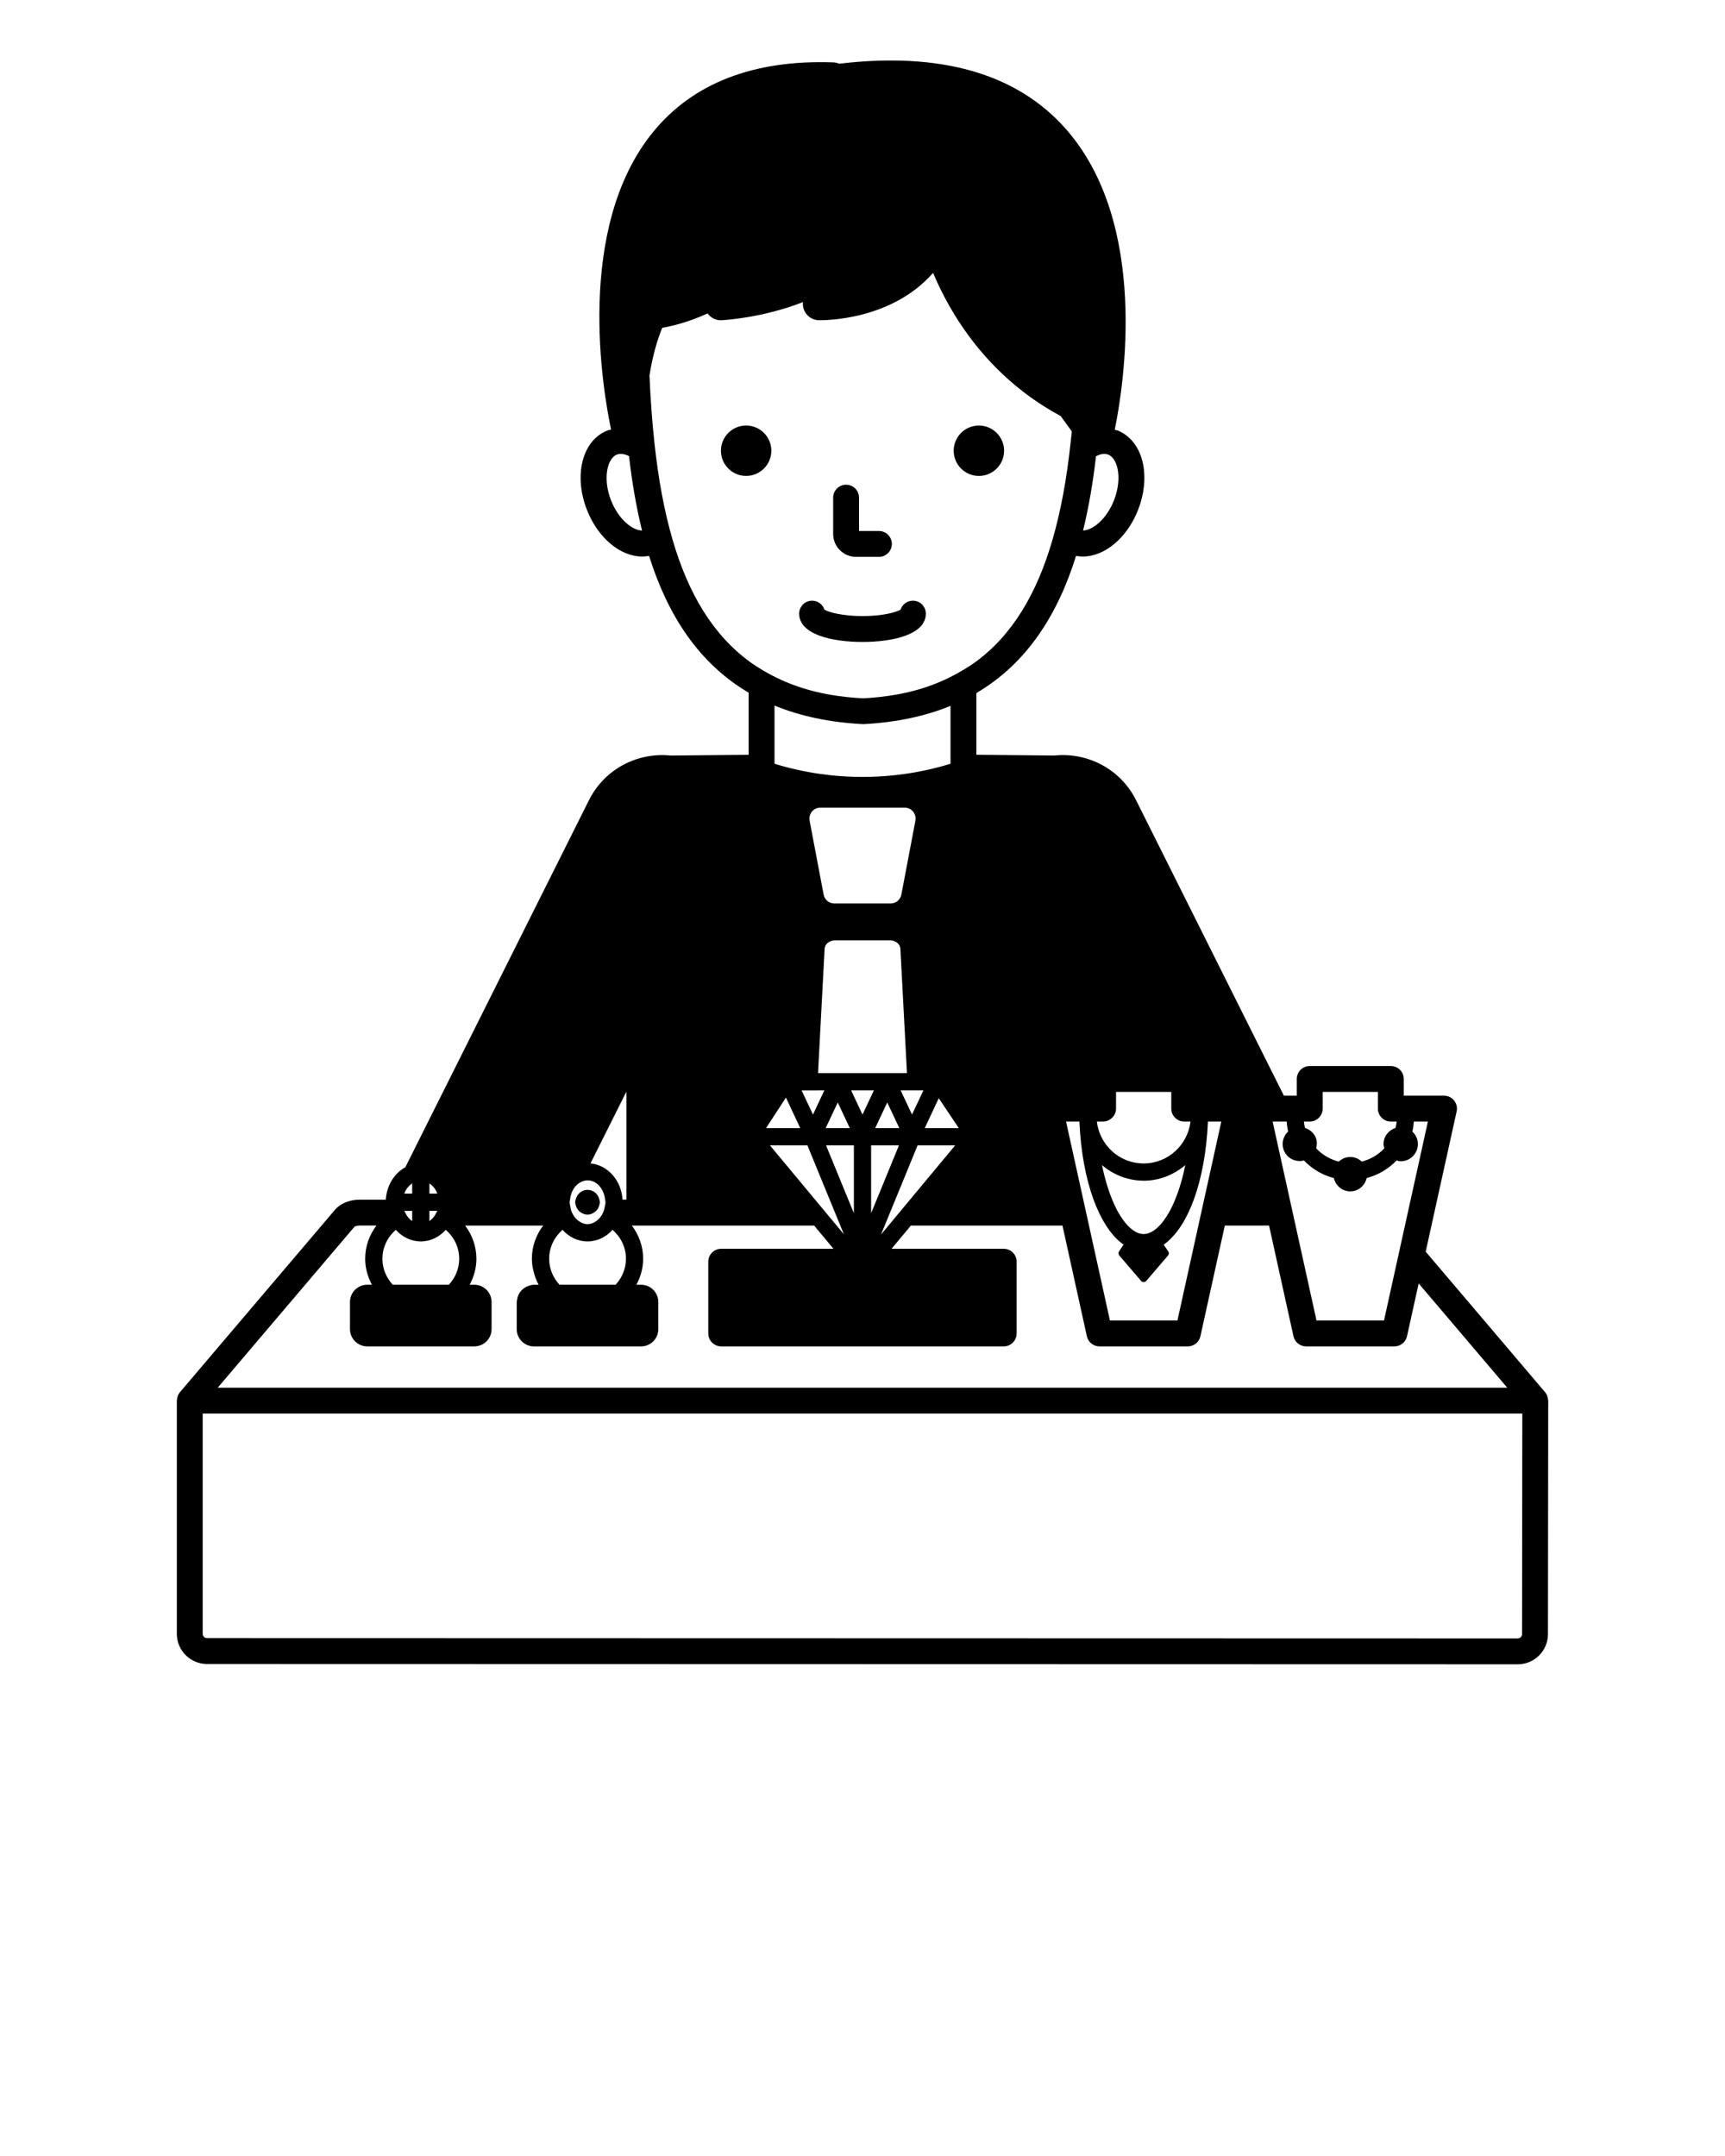 <svg xmlns="http://www.w3.org/2000/svg" xmlns:xlink="http://www.w3.org/1999/xlink" x="0px" y="0px" viewBox="0 0 100 125" xml:space="preserve"><path d="M89.743,81.169c-0.004-0.081-0.019-0.159-0.047-0.232 c-0.004-0.01-0.004-0.02-0.008-0.03c-0.029-0.067-0.067-0.129-0.113-0.184 c-0.001-0.002-0.002-0.003-0.003-0.005l-6.923-8.148l1.794-8.134 c0.049-0.222-0.005-0.454-0.148-0.631c-0.142-0.177-0.357-0.28-0.584-0.28 h-2.333v-0.969c0-0.414-0.336-0.75-0.75-0.75h-4.702c-0.414,0-0.75,0.336-0.75,0.75v0.969h-0.748 l-8.571-17.136c-0.909-1.818-2.826-2.783-4.737-2.586l-4.517-0.043v-3.58 c2.938-1.726,4.714-4.55,5.777-7.95c0.13,0.024,0.262,0.036,0.394,0.036 c1.254,0,2.561-1.06,3.207-2.718c0.352-0.905,0.449-1.857,0.274-2.683 c-0.197-0.925-0.733-1.621-1.471-1.908c-0.052-0.02-0.109-0.022-0.162-0.038 c0.528-2.582,2.019-11.977-2.863-17.474c-2.829-3.186-7.243-4.449-13.114-3.751 c-0.108-0.047-0.225-0.074-0.347-0.078c-4.617-0.16-8.14,1.207-10.454,4.057 c-4.532,5.582-2.891,15.001-2.419,17.234c-0.07,0.019-0.141,0.024-0.209,0.051 c-1.453,0.565-1.978,2.582-1.196,4.59c0.646,1.659,1.952,2.718,3.207,2.718 c0.134,0,0.268-0.013,0.4-0.037c1.064,3.386,2.839,6.202,5.771,7.93v3.602 l-4.516,0.043c-1.91-0.198-3.828,0.768-4.738,2.586L23.499,67.673 c-0.638,0.349-1.084,1.053-1.133,1.881H20.849c-0.583,0-1.119,0.22-1.433,0.59 l-8.987,10.575c-0.001,0.001-0.002,0.003-0.003,0.005 c-0.046,0.055-0.084,0.117-0.113,0.183c-0.004,0.01-0.005,0.021-0.009,0.032 c-0.027,0.072-0.042,0.149-0.046,0.229c-0.001,0.013-0.007,0.023-0.007,0.036 v13.521c0,0.965,0.785,1.75,1.75,1.75l75.985,0.018c0.965,0,1.75-0.784,1.75-1.748 l0.016-13.539C89.75,81.192,89.744,81.182,89.743,81.169z M63.537,26.45 c0.165-0.081,0.327-0.137,0.471-0.137c0.082,0,0.16,0.014,0.23,0.041 c0.259,0.101,0.458,0.4,0.548,0.822c0.114,0.535,0.039,1.2-0.205,1.826 c-0.421,1.082-1.224,1.739-1.795,1.756C63.123,29.387,63.366,27.941,63.537,26.45z M35.419,29.003c-0.486-1.25-0.22-2.429,0.342-2.648 c0.07-0.027,0.146-0.04,0.227-0.04c0.146,0,0.309,0.044,0.476,0.127 c0.172,1.494,0.416,2.943,0.756,4.319C36.645,30.748,35.842,30.089,35.419,29.003z M75.926,65.025c0.414,0,0.75-0.336,0.75-0.75v-0.969h3.202v0.969c0,0.414,0.336,0.75,0.75,0.75 h0.337c-0.014,0.126-0.033,0.249-0.064,0.37 c-0.401,0.129-0.697,0.492-0.697,0.936c0,0.087,0.029,0.165,0.049,0.245 c-0.349,0.371-0.799,0.641-1.308,0.771c-0.177-0.163-0.409-0.268-0.669-0.268 s-0.491,0.105-0.669,0.268c-0.508-0.13-0.959-0.399-1.307-0.77 c0.05-0.192,0.061-0.396-0.014-0.596c-0.111-0.296-0.353-0.494-0.633-0.584 c-0.031-0.121-0.05-0.245-0.064-0.372H75.926z M74.589,65.025 c0.016,0.197,0.04,0.39,0.086,0.577c-0.287,0.267-0.402,0.689-0.255,1.079 c0.18,0.479,0.688,0.722,1.173,0.601c0.316,0.331,0.693,0.6,1.112,0.797 c0.198,0.093,0.405,0.165,0.62,0.222c0.104,0.439,0.481,0.772,0.952,0.772 c0.471,0,0.847-0.333,0.951-0.772c0.671-0.179,1.268-0.533,1.734-1.021 c0.078,0.02,0.154,0.048,0.238,0.048c0.551,0,0.997-0.446,0.997-0.997 c0-0.288-0.126-0.542-0.321-0.724c0.046-0.188,0.071-0.383,0.087-0.582h0.813 l-2.544,11.535h-3.913l-2.544-11.535H74.589z M63.688,65.025h0.26 c0.196,0,0.372-0.08,0.506-0.203c0.148-0.137,0.244-0.329,0.244-0.547v-0.969 h3.202v0.969c0,0.414,0.336,0.75,0.75,0.75h0.363c-0.159,1.363-1.308,2.429-2.714,2.429 c-0.191,0-0.377-0.02-0.557-0.057c-0.981-0.203-1.761-0.937-2.054-1.882 c-0.049-0.158-0.083-0.321-0.103-0.489H63.688z M68.714,67.548 c-0.156,0.763-0.358,1.439-0.592,2.006c-0.114,0.276-0.234,0.527-0.36,0.75 c-0.104,0.183-0.212,0.345-0.322,0.49c-0.072,0.095-0.145,0.183-0.219,0.261 c-0.302,0.317-0.616,0.493-0.922,0.493s-0.62-0.175-0.922-0.493 c-0.187-0.196-0.369-0.446-0.541-0.75c-0.126-0.223-0.247-0.474-0.36-0.75 c-0.234-0.567-0.436-1.243-0.592-2.006c0.647,0.551,1.473,0.896,2.386,0.904 c0.01,0,0.02,0.003,0.03,0.003C67.224,68.454,68.06,68.105,68.714,67.548z M62.574,65.025c0.076,1.74,0.368,3.292,0.82,4.528 c0.091,0.25,0.191,0.482,0.294,0.705c0.007,0.015,0.015,0.03,0.022,0.045 c0.128,0.271,0.265,0.523,0.411,0.75c0.305,0.476,0.645,0.852,1.015,1.106 l-0.267,0.398c-0.047,0.071-0.042,0.163,0.014,0.228l1.265,1.477 c0.079,0.093,0.226,0.093,0.305,0l1.264-1.475 c0.056-0.066,0.061-0.159,0.012-0.23l-0.271-0.393 c0.162-0.111,0.316-0.251,0.467-0.406c0.195-0.201,0.38-0.435,0.554-0.705 c0.146-0.227,0.282-0.479,0.411-0.75c0.112-0.236,0.219-0.483,0.316-0.75 c0.451-1.236,0.743-2.788,0.82-4.528h0.775l-2.544,11.535h-3.913l-2.544-11.535 H62.574z M38.997,31.317c-0.496-1.694-0.84-3.591-1.062-5.668 c-0.132-1.235-0.227-2.528-0.284-3.883c0.176-1.1,0.433-2.013,0.739-2.761 c0.461-0.078,1.457-0.293,2.629-0.833c0.185,0.255,0.496,0.42,0.818,0.393 c0.166-0.008,2.376-0.135,4.712-1.051c-0.012,0.106-0.005,0.215,0.02,0.323 c0.1,0.42,0.471,0.72,0.903,0.729c0.201,0.004,4.17,0.056,6.621-2.747 c0.945,2.264,3.067,5.974,7.397,8.303l0.645,0.891 c-0.021,0.221-0.047,0.433-0.071,0.65c-0.222,2.075-0.565,3.97-1.059,5.662 c-0.9,3.085-2.313,5.495-4.471,7.067c-0.218,0.159-0.45,0.302-0.684,0.444 c-1.122,0.681-2.409,1.178-3.918,1.44c-0.6,0.104-1.229,0.177-1.895,0.211 c-0.653-0.033-1.272-0.101-1.861-0.2c-1.557-0.263-2.879-0.772-4.029-1.471 c-0.232-0.141-0.462-0.286-0.679-0.445C41.312,36.796,39.898,34.392,38.997,31.317z M47.422,62.217l0.382-7.219c0.014-0.268,0.285-0.479,0.615-0.479h3.162 c0.329,0,0.6,0.211,0.615,0.479l0.382,7.219H47.422z M52.135,65.405h-1.399 l0.699-1.487L52.135,65.405z M49.264,65.405h-1.399l0.7-1.487L49.264,65.405z M47.369,63.217h0.42l-0.473,1.006l-0.187,0.398l-0.66-1.403H47.369z M46.936,47.591c-0.075-0.396,0.216-0.765,0.604-0.765h4.921 c0.388,0,0.679,0.369,0.604,0.765l-0.811,4.271 c-0.057,0.3-0.31,0.517-0.604,0.517h-3.3c-0.294,0-0.547-0.216-0.604-0.517 L46.936,47.591z M52.631,63.217h0.9l-0.66,1.403l-0.187-0.397l-0.473-1.006 H52.631z M44.899,44.281v-0.521V40.907c1.461,0.601,3.16,0.977,5.14,1.077 c1.948-0.099,3.62-0.469,5.063-1.059v2.835v0.521 C51.792,45.299,48.208,45.299,44.899,44.281z M45.561,63.636l0.832,1.769h-1.984 L45.561,63.636z M46.806,66.405l2.117,5.158l-4.289-5.158H46.806z M47.886,66.405 h1.614v3.898v0.035l-0.014-0.035L47.886,66.405z M49.341,63.217h1.319l-0.66,1.403 L49.341,63.217z M50.5,70.303v-3.898h1.614l-1.6,3.898l-0.014,0.035V70.303z M53.195,66.405h2.178l-4.3,5.171L53.195,66.405z M53.607,65.405l0.814-1.732 l1.161,1.732H53.607z M36.313,63.29v6.263h-0.224 c-0.067-1.117-0.858-2.008-1.858-2.102L36.313,63.29z M33.044,69.554 c0.048-0.474,0.297-0.867,0.652-1.031c0.115-0.053,0.236-0.09,0.365-0.09 c0.531,0,0.953,0.494,1.017,1.121c0.005,0.052,0.025,0.097,0.025,0.15 c0,0.08-0.026,0.15-0.038,0.226c-0.021,0.133-0.051,0.258-0.103,0.373 c-0.097,0.216-0.24,0.39-0.418,0.507c-0.146,0.096-0.306,0.165-0.484,0.165 s-0.337-0.069-0.484-0.165c-0.178-0.117-0.321-0.291-0.418-0.507 c-0.052-0.115-0.082-0.24-0.103-0.373c-0.005-0.033-0.013-0.064-0.016-0.097 c-0.004-0.045-0.021-0.083-0.021-0.129C33.019,69.651,33.038,69.605,33.044,69.554z M32.613,71.303c0.37,0.414,0.882,0.672,1.448,0.672s1.077-0.257,1.448-0.672 c0.472,0.408,0.778,1.004,0.778,1.676c0,0.583-0.23,1.11-0.599,1.507h-3.253 c-0.368-0.397-0.599-0.924-0.599-1.507C31.836,72.308,32.141,71.712,32.613,71.303 z M24.894,68.611c0.199,0.136,0.366,0.335,0.457,0.593h-0.457V68.611z M24.894,70.303v-0.1h0.457c-0.013,0.037-0.039,0.064-0.055,0.1 c-0.094,0.209-0.232,0.377-0.402,0.494V70.303z M23.894,68.611v0.593h-0.457 C23.528,68.946,23.695,68.747,23.894,68.611z M23.894,70.204v0.1v0.494 c-0.17-0.117-0.308-0.285-0.402-0.494c-0.016-0.035-0.042-0.062-0.055-0.1 H23.894z M22.946,71.303c0.37,0.414,0.882,0.672,1.448,0.672 c0.565,0,1.077-0.257,1.448-0.672c0.472,0.408,0.778,1.004,0.778,1.676 c0,0.583-0.23,1.11-0.599,1.507h-3.253c-0.368-0.397-0.599-0.924-0.599-1.507 C22.169,72.308,22.475,71.712,22.946,71.303z M20.549,71.124 c0.018-0.015,0.121-0.07,0.3-0.07h0.974 c-0.405,0.539-0.654,1.201-0.654,1.925c0,0.547,0.15,1.055,0.391,1.507h-0.271 c-0.552,0-1,0.448-1,1v1.574c0,0.552,0.448,1,1,1h6.208c0.552,0,1-0.448,1-1v-0.627v-0.946 c0-0.552-0.448-1-1-1h-0.27c0.242-0.452,0.391-0.96,0.391-1.507 c0-0.724-0.249-1.386-0.654-1.925h4.523c-0.405,0.539-0.654,1.201-0.654,1.925 c0,0.331,0.065,0.645,0.158,0.945c0.061,0.196,0.138,0.383,0.234,0.562h-0.27 c-0.109,0-0.209,0.03-0.308,0.062c-0.378,0.124-0.65,0.459-0.679,0.872 c-0.002,0.023-0.013,0.043-0.013,0.066v1.574c0,0.552,0.448,1,1,1h6.208 c0.552,0,1-0.448,1-1v-1.574c0-0.552-0.448-1-1-1h-0.27 c0.242-0.452,0.391-0.96,0.391-1.507c0-0.724-0.249-1.386-0.654-1.925h10.567 l1.119,1.346h-6.506c-0.414,0-0.75,0.336-0.75,0.75v4.16c0,0.414,0.336,0.75,0.75,0.75h16.376 c0.414,0,0.75-0.336,0.75-0.75v-4.16c0-0.414-0.336-0.75-0.75-0.75h-6.501l1.12-1.346H61.592 l1.162,5.27l0.253,1.148c0.076,0.344,0.38,0.588,0.732,0.588h5.118 c0.352,0,0.657-0.245,0.732-0.588l0.45-2.042l0.965-4.376h2.564l1.225,5.553 l0.191,0.865c0.076,0.344,0.38,0.588,0.732,0.588h5.118 c0.352,0,0.657-0.245,0.732-0.588l0.675-3.062l5.136,6.044H12.621L20.549,71.124z M88.235,94.743c0,0.138-0.112,0.249-0.25,0.249l-75.985-0.018 c-0.138,0-0.25-0.112-0.25-0.25V81.954h76.5L88.235,94.743z M48.299,30.956v-2.103 c0-0.414,0.336-0.75,0.75-0.75s0.75,0.336,0.75,0.75v1.933h1.153c0.414,0,0.75,0.336,0.75,0.75 s-0.336,0.75-0.75,0.75h-1.323C48.895,32.286,48.299,31.689,48.299,30.956z M43.254,27.593c-0.807,0-1.461-0.654-1.461-1.461c0-0.807,0.654-1.461,1.461-1.461 s1.461,0.654,1.461,1.461C44.715,26.939,44.061,27.593,43.254,27.593z M55.286,26.133 c0-0.807,0.654-1.461,1.461-1.461s1.461,0.654,1.461,1.461 c0,0.807-0.654,1.461-1.461,1.461S55.286,26.939,55.286,26.133z M46.329,35.576 c0-0.414,0.336-0.75,0.75-0.75c0.334,0,0.618,0.219,0.714,0.521 c0.251,0.149,1.04,0.372,2.207,0.372s1.956-0.223,2.207-0.372 c0.097-0.302,0.38-0.521,0.714-0.521c0.414,0,0.75,0.336,0.75,0.75 c0,1.211-1.896,1.643-3.671,1.643S46.329,36.787,46.329,35.576z M33.368,69.833 c-0.008-0.044-0.026-0.083-0.026-0.129c0-0.053,0.019-0.1,0.03-0.15 c0.071-0.322,0.345-0.569,0.688-0.569s0.618,0.246,0.688,0.569 c0.011,0.05,0.03,0.097,0.03,0.15c0,0.046-0.018,0.086-0.026,0.129 c-0.038,0.2-0.153,0.366-0.32,0.47c-0.11,0.069-0.233,0.119-0.373,0.119 s-0.262-0.05-0.373-0.119C33.521,70.199,33.406,70.034,33.368,69.833z"></path></svg>
